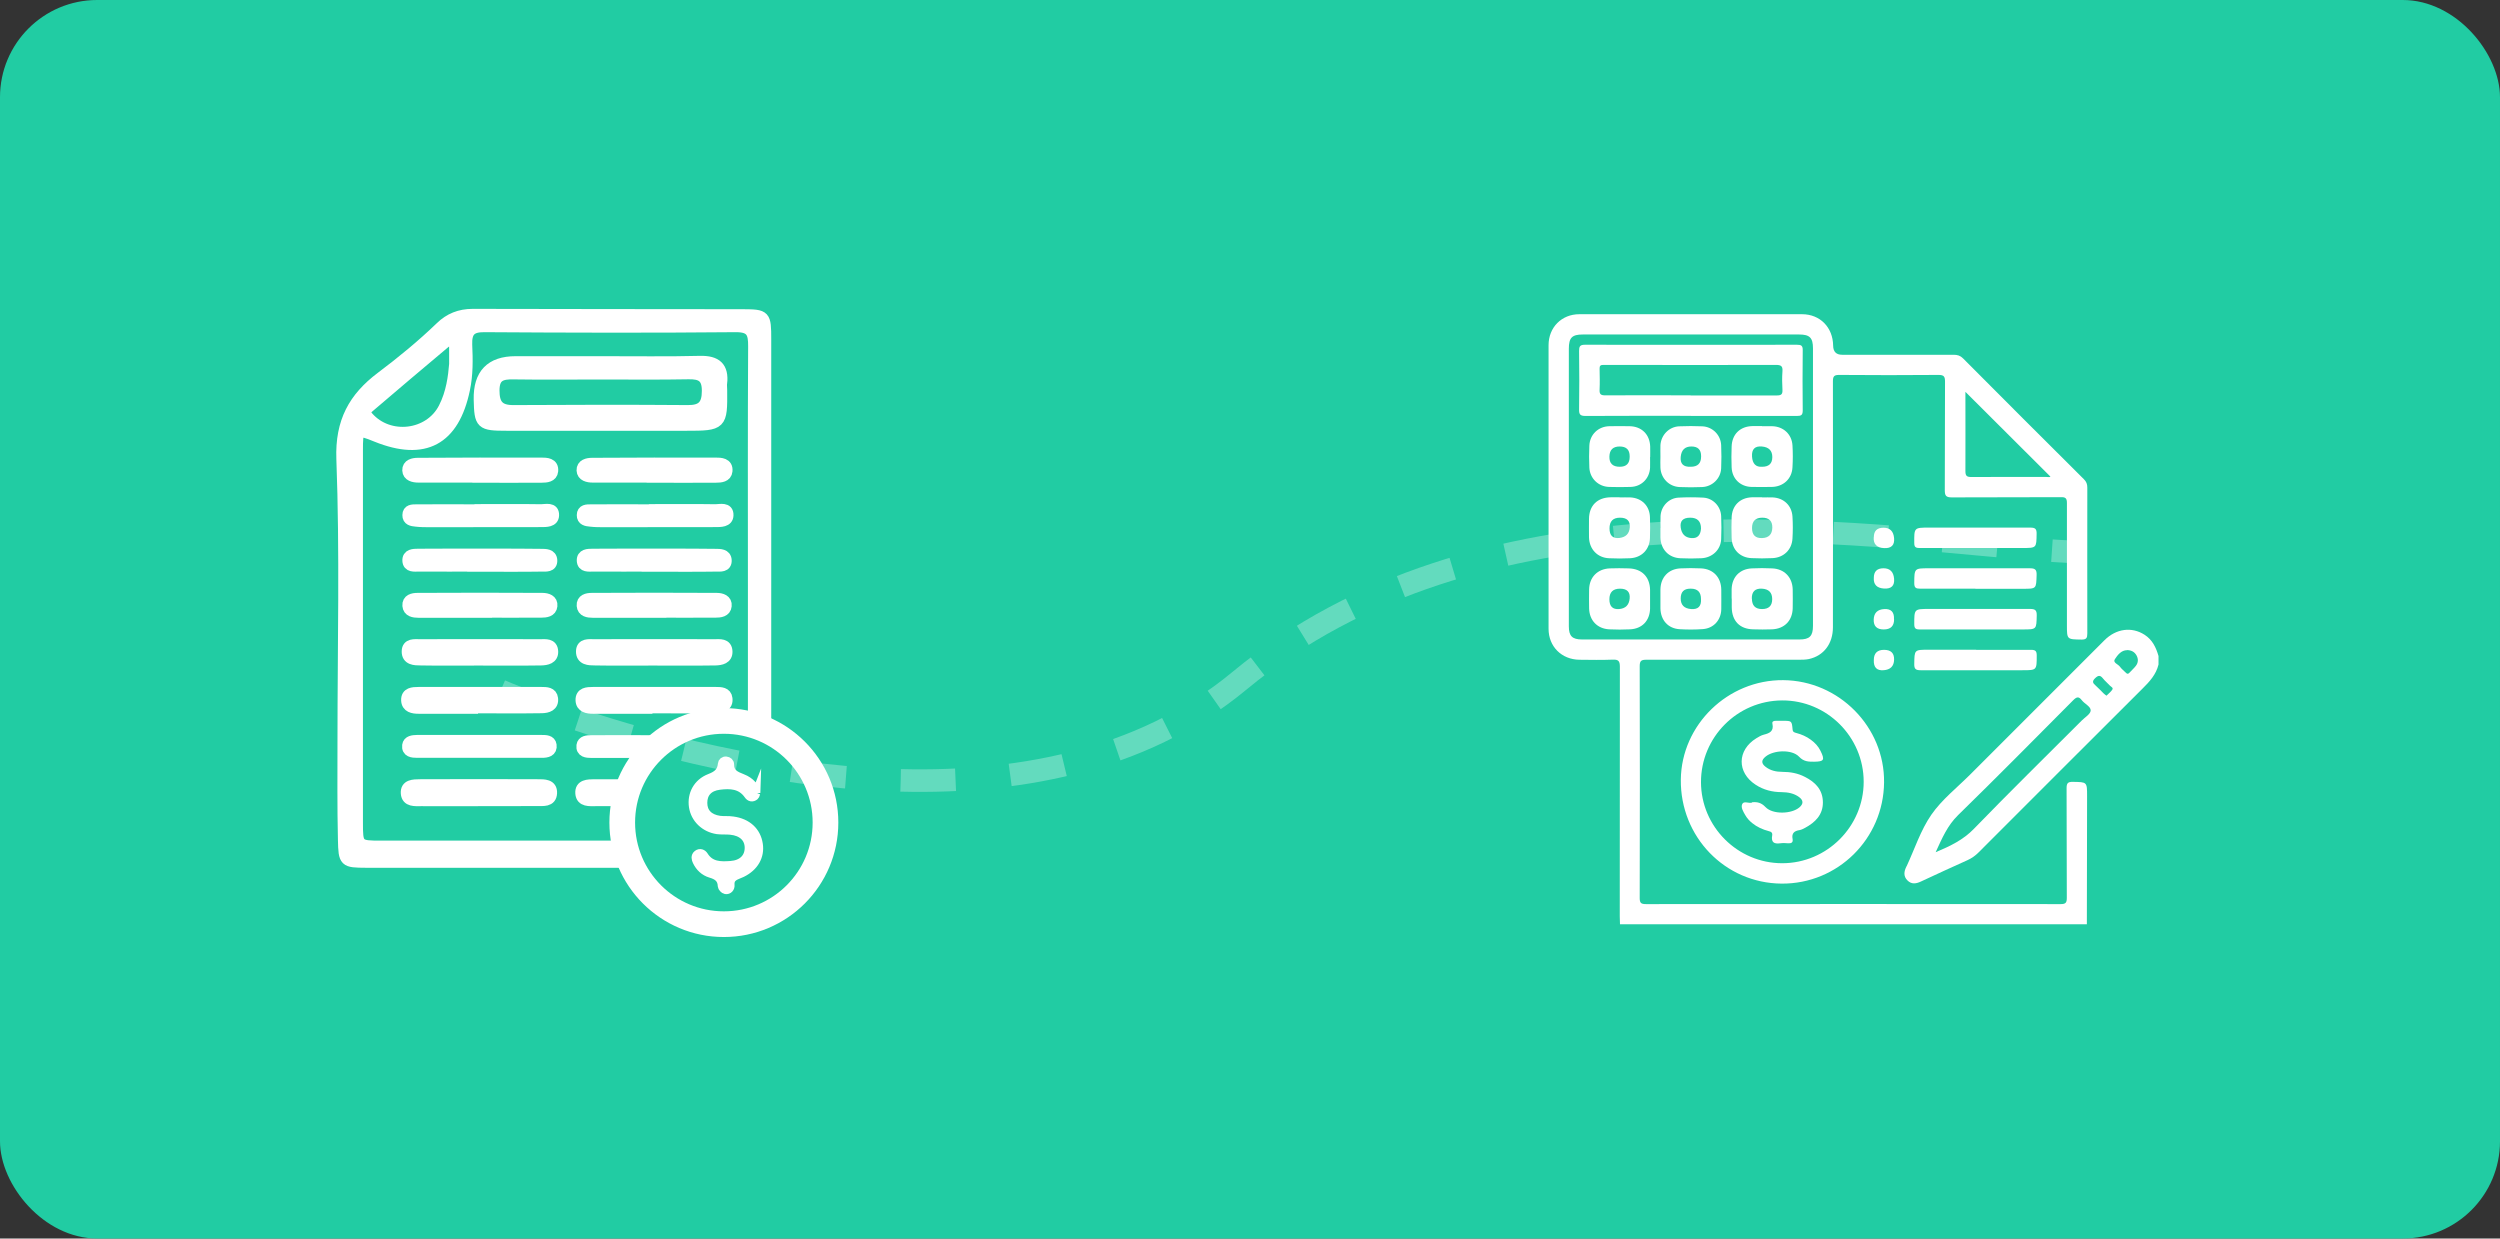 <svg xmlns="http://www.w3.org/2000/svg" id="Calque_2" data-name="Calque 2" viewBox="0 0 221.9 109.93"><rect x="0" y="0" width="221.9" height="109.93" fill="#333333" stroke="none"/><defs><style> .cls-1, .cls-2 { stroke-width: 2px; } .cls-1, .cls-2, .cls-3, .cls-4, .cls-5 { stroke: #fff; stroke-miterlimit: 10; } .cls-1, .cls-2, .cls-4 { fill: none; } .cls-2 { stroke-dasharray: 0 0 4.87 4.87; } .cls-6 { opacity: .3; } .cls-3 { stroke-width: .76px; } .cls-3, .cls-7, .cls-5 { fill: #fff; } .cls-8 { fill: #21cca3; } .cls-8, .cls-7 { stroke-width: 0px; } .cls-4 { stroke-width: 2.28px; } .cls-5 { stroke-width: .95px; } </style></defs><g id="Calque_1-2" data-name="Calque 1"><g><rect class="cls-8" width="221.9" height="109.93" rx="8.63" ry="8.63"></rect><g><g class="cls-6"><g><path class="cls-1" d="M44.43,61.31s.83.36,2.32.94"></path><path class="cls-2" d="M51.33,63.88c12.93,4.3,41.1,11.13,58.69-3.46,21.21-17.59,52.37-13.22,69.68-11.74"></path><path class="cls-1" d="M182.13,48.88c.88.06,1.71.11,2.49.15"></path></g></g><g><path class="cls-7" d="M143.79,82.03c0-.23-.02-.46-.02-.69,0-7.38,0-14.77.01-22.15,0-.51-.12-.66-.63-.64-.98.04-1.97.02-2.96.01-1.58-.02-2.74-1.17-2.74-2.75,0-8.39,0-16.78,0-25.17,0-1.58,1.16-2.75,2.73-2.75,6.59,0,13.18,0,19.77,0,1.6,0,2.74,1.17,2.76,2.79q.01.81.8.81c3.3,0,6.59,0,9.89,0,.34,0,.59.07.84.32,3.57,3.59,7.14,7.16,10.73,10.73.22.22.3.43.3.74,0,4.32-.01,8.64,0,12.95,0,.4-.08.54-.51.54-1.3-.02-1.3,0-1.3-1.28,0-3.61,0-7.23,0-10.84,0-.42-.12-.53-.53-.52-3.23.02-6.45,0-9.68.02-.53,0-.63-.15-.63-.65.02-3.21,0-6.41.02-9.62,0-.44-.08-.6-.57-.6-2.94.03-5.89.02-8.83,0-.44,0-.55.12-.55.56.01,7.28.01,14.56,0,21.84,0,1.45-.81,2.53-2.14,2.82-.29.06-.59.06-.89.06-4.51,0-9.02,0-13.53,0-.46,0-.59.1-.59.58.02,6.86.02,13.71,0,20.57,0,.45.13.54.56.54,12.27-.01,24.53-.01,36.8,0,.45,0,.55-.12.55-.56-.02-3.24,0-6.49-.02-9.73,0-.44.11-.57.56-.56,1.26.02,1.26,0,1.26,1.27,0,3.79-.01,7.58-.02,11.37h-41.45ZM139.25,43.22c0,4.12,0,8.24,0,12.37,0,.87.3,1.17,1.18,1.17,6.43,0,12.86,0,19.29,0,.9,0,1.2-.3,1.2-1.21,0-8.21,0-16.42,0-24.63,0-.94-.29-1.23-1.23-1.23-6.4,0-12.79,0-19.19,0-.97,0-1.25.28-1.25,1.27,0,4.09,0,8.17,0,12.26ZM174.45,34.79c0,.07,0,.19,0,.31,0,2.24.01,4.48,0,6.71,0,.42.11.53.53.53,2.2-.02,4.41,0,6.61-.01.15,0,.32.05.41-.02-2.51-2.5-5.02-5.01-7.54-7.52Z"></path><path class="cls-7" d="M191.59,58.98c-.21.89-.8,1.53-1.43,2.15-4.85,4.84-9.7,9.68-14.54,14.53-.29.29-.61.52-.99.69-1.38.62-2.75,1.25-4.12,1.89-.44.21-.85.27-1.21-.1-.37-.37-.3-.8-.09-1.22,0-.02.02-.03.03-.05.71-1.53,1.24-3.19,2.19-4.56.93-1.34,2.27-2.39,3.44-3.56,3.97-3.97,7.95-7.95,11.92-11.92,1.04-1.04,2.42-1.22,3.56-.49.7.45,1.02,1.13,1.24,1.89v.74ZM171.81,75.64c1.32-.55,2.45-1.1,3.39-2.07,3.15-3.25,6.38-6.42,9.58-9.62.29-.29.77-.57.79-.88.02-.36-.54-.59-.79-.92-.28-.37-.47-.29-.77.01-3.39,3.41-6.77,6.83-10.21,10.19-.95.93-1.42,2.05-1.99,3.29ZM188.8,57.71c-.51,0-.84.42-1.09.81-.19.3.29.43.45.65.14.2.34.35.51.52.11.12.21.17.34.02.19-.21.4-.39.57-.61.22-.29.23-.62.05-.94-.17-.29-.43-.45-.84-.46ZM186.97,61.75c.19-.19.39-.34.52-.54.11-.17-.12-.25-.21-.35-.2-.22-.44-.41-.62-.64-.24-.3-.41-.3-.7-.02-.3.29-.19.44.05.65.25.22.47.47.71.7.07.07.16.13.25.2Z"></path><path class="cls-7" d="M167.23,69.45c-.05,5.01-4.12,9.02-9.1,8.98-5.02-.04-9-4.15-8.94-9.24.06-4.87,4.18-8.86,9.09-8.82,4.95.04,9.01,4.16,8.95,9.08ZM165.42,69.39c0-3.98-3.26-7.24-7.24-7.22-3.98.02-7.21,3.27-7.2,7.26.01,3.95,3.25,7.19,7.21,7.19,3.97,0,7.23-3.26,7.23-7.23Z"></path><path class="cls-7" d="M175.36,55.87c-1.66,0-3.31,0-4.97,0-.36,0-.48-.09-.48-.47,0-1.35-.01-1.35,1.34-1.35,2.98,0,5.95,0,8.93,0,.45,0,.61.1.6.58-.03,1.24,0,1.24-1.25,1.24-1.39,0-2.78,0-4.17,0Z"></path><path class="cls-7" d="M175.33,48.64c-1.66,0-3.31,0-4.97,0-.34,0-.45-.1-.45-.44-.01-1.37-.02-1.37,1.32-1.37,2.99,0,5.99,0,8.98,0,.43,0,.57.11.56.55-.02,1.26,0,1.26-1.27,1.26-1.39,0-2.78,0-4.17,0Z"></path><path class="cls-7" d="M175.34,52.25c-1.64,0-3.27,0-4.91,0-.37,0-.52-.07-.52-.49.01-1.32,0-1.32,1.31-1.32,2.97,0,5.95,0,8.92,0,.46,0,.65.08.63.6-.04,1.22,0,1.22-1.22,1.22-1.41,0-2.82,0-4.22,0Z"></path><path class="cls-7" d="M175.41,57.68c1.62,0,3.24.01,4.86,0,.39,0,.51.1.51.5,0,1.31.01,1.31-1.28,1.31-3.01,0-6.02,0-9.03,0-.44,0-.57-.12-.56-.56.02-1.26,0-1.26,1.27-1.26,1.41,0,2.82,0,4.22,0Z"></path><path class="cls-7" d="M168.12,54.97q0,.9-.92.9t-.89-.88.94-.93.86.91Z"></path><path class="cls-7" d="M166.32,47.69q0-.85.86-.85t.94.93-.89.88-.92-.95Z"></path><path class="cls-7" d="M166.32,51.29q0-.85.86-.85t.94.93-.89.87-.91-.96Z"></path><path class="cls-7" d="M166.32,58.59q0-.91.91-.91t.89.87-.93.94-.87-.9Z"></path><path class="cls-7" d="M150.09,36.91c-3.12,0-6.24-.01-9.36.01-.48,0-.58-.14-.57-.59.03-1.73.02-3.45,0-5.18,0-.39.07-.55.51-.55,6.27.01,12.55.01,18.82,0,.37,0,.53.06.52.49-.02,1.78-.02,3.56,0,5.34,0,.41-.13.49-.51.49-3.14-.01-6.27,0-9.41,0ZM150.05,35.1c2.55,0,5.1,0,7.66,0,.4,0,.52-.11.5-.5-.03-.54-.04-1.09,0-1.64.04-.49-.15-.57-.59-.57-4.77.02-9.54,0-14.31,0-.33,0-.67.01-1,0-.25-.01-.34.09-.33.34.01.62.03,1.23,0,1.85-.03.44.14.52.54.51,2.52-.02,5.03,0,7.55,0Z"></path><path class="cls-7" d="M153.7,53.13c0-.28,0-.56,0-.85.04-1.07.72-1.78,1.79-1.83.6-.03,1.2-.03,1.8,0,1.08.04,1.8.78,1.83,1.86.01.56.01,1.13,0,1.69-.03,1.09-.73,1.81-1.83,1.86-.56.02-1.13.02-1.69,0-1.19-.03-1.87-.75-1.89-1.94,0-.26,0-.53,0-.79ZM155.5,53.13q0,.93.9.93t.9-.88-.91-.93-.9.88Z"></path><path class="cls-7" d="M147.38,53.16c0-.28,0-.56,0-.85.02-1.06.7-1.8,1.76-1.86.61-.03,1.23-.03,1.85,0,1.08.05,1.78.8,1.79,1.89,0,.58.01,1.16,0,1.74-.02.96-.68,1.69-1.63,1.76-.68.05-1.37.05-2.06.01-1.03-.06-1.69-.8-1.71-1.85,0-.28,0-.56,0-.85ZM150.98,53.17q0-.92-.9-.92h-.05q-.85,0-.85.87t.93.94.87-.89Z"></path><path class="cls-7" d="M146.46,53.18c0,.28,0,.56,0,.85-.03,1.07-.71,1.78-1.78,1.83-.61.03-1.23.03-1.85,0-1.06-.06-1.75-.79-1.78-1.85-.01-.56-.01-1.13,0-1.69.02-1.08.74-1.82,1.82-1.87.56-.02,1.13-.02,1.69,0,1.16.03,1.87.74,1.9,1.89,0,.28,0,.56,0,.85ZM143.8,52.25q-.95,0-.95.94t.86.87.94-.94-.86-.87Z"></path><path class="cls-7" d="M147.38,40.52c0-.33-.01-.67,0-1,.05-.9.76-1.64,1.66-1.68.69-.03,1.37-.03,2.06,0,.9.04,1.63.76,1.67,1.67.03.69.03,1.37,0,2.06-.04.9-.78,1.62-1.68,1.66-.67.03-1.34.03-2.01,0-.93-.04-1.65-.77-1.7-1.7-.02-.33,0-.67,0-1ZM150.07,41.43q.92,0,.92-.9s0-.04,0-.05q0-.85-.86-.85t-.95.92.88.88Z"></path><path class="cls-7" d="M147.39,46.86c0-.35-.02-.71,0-1.06.05-.86.72-1.58,1.58-1.63.74-.04,1.48-.04,2.22,0,.86.05,1.54.77,1.58,1.63.03.69.03,1.37,0,2.06-.04.94-.79,1.65-1.77,1.69-.62.03-1.23.03-1.85,0-1.04-.04-1.75-.8-1.77-1.85,0-.28,0-.56,0-.85,0,0,0,0,0,0ZM150.98,46.91q0-.96-.96-.96t-.84.87.93.94.87-.84Z"></path><path class="cls-7" d="M156.39,37.83c.3,0,.6,0,.9,0,1,.02,1.75.71,1.81,1.7.04.65.04,1.3,0,1.95-.05,1.02-.81,1.72-1.83,1.74-.6.01-1.2.01-1.8,0-1-.02-1.73-.73-1.77-1.73-.03-.62-.02-1.23,0-1.85.03-1.09.75-1.8,1.85-1.82.28,0,.56,0,.85,0ZM156.41,41.43q.9,0,.9-.86t-.93-.94-.87.89.9.91Z"></path><path class="cls-7" d="M146.46,40.57c0,.32.01.63,0,.95-.05.96-.77,1.68-1.74,1.7-.63.02-1.27.02-1.9,0-.95-.03-1.7-.75-1.75-1.71-.03-.65-.03-1.3,0-1.95.04-.99.79-1.71,1.78-1.73.6-.01,1.2-.01,1.8,0,1.06.02,1.78.73,1.82,1.79.01.32,0,.63,0,.95h0ZM143.77,41.43q.88,0,.88-.88s0-.04,0-.05q0-.87-.89-.87t-.91.9.92.9Z"></path><path class="cls-7" d="M156.4,44.15c.32,0,.63-.01.95,0,.98.05,1.69.72,1.75,1.7.04.65.04,1.3,0,1.95-.05.99-.78,1.7-1.78,1.74-.62.03-1.23.03-1.85,0-1.03-.04-1.74-.76-1.77-1.79-.02-.6-.02-1.2,0-1.8.03-1.07.73-1.77,1.8-1.81.3-.01.6,0,.9,0,0,0,0,0,0,0ZM156.42,45.95q-.91,0-.91.92t.89.89.91-.92-.89-.89Z"></path><path class="cls-7" d="M143.76,44.15c.32,0,.63-.01.95,0,1.01.05,1.71.75,1.74,1.75.02.62.02,1.23,0,1.85-.03,1.03-.74,1.75-1.77,1.8-.62.03-1.23.03-1.85,0-1.04-.04-1.76-.8-1.79-1.85-.01-.55,0-1.09,0-1.64.01-1.18.73-1.9,1.92-1.92.26,0,.53,0,.79,0h0ZM143.79,45.95q-.93,0-.93.95t.87.85.93-.95-.87-.85Z"></path><path class="cls-7" d="M155.51,71.21c.47-.05.83.04,1.2.43.64.67,2.31.62,3.01.02.36-.31.36-.62-.03-.91-.46-.34-.99-.43-1.55-.44-.83,0-1.61-.2-2.3-.65-1.69-1.09-1.66-3.08.05-4.13.21-.13.43-.26.66-.32.53-.13.91-.31.77-.97-.05-.21.12-.26.3-.26.21,0,.42,0,.63,0,.78,0,.79,0,.86.76.02.25.16.27.33.32.46.12.9.31,1.29.6.36.26.66.58.86.99.4.81.31.95-.57.96-.5,0-.92,0-1.34-.45-.63-.66-2.26-.59-2.97,0-.38.31-.39.6,0,.9.43.34.95.45,1.49.45.7,0,1.37.12,1.99.44.94.47,1.61,1.15,1.61,2.28,0,1.1-.68,1.76-1.58,2.25-.15.08-.32.17-.49.2-.47.07-.72.28-.62.79.06.31-.11.4-.4.38-.23-.02-.46-.03-.69,0-.56.08-.83-.09-.72-.7.04-.24-.09-.33-.31-.38-.53-.14-1.03-.36-1.46-.71-.25-.2-.46-.43-.62-.71-.18-.31-.41-.68-.27-.98.14-.31.58-.04.87-.13Z"></path></g><g><g><path class="cls-5" d="M67.98,52.22c0-7.36,0-14.73,0-22.09,0-2.15-.04-2.2-2.05-2.21-8-.02-15.99,0-23.98-.03-1.14,0-2.07.38-2.84,1.13-1.67,1.61-3.45,3.07-5.3,4.46-2.4,1.81-3.6,3.94-3.48,7.25.31,8.31.1,16.65.1,24.97,0,2.95-.03,5.89.04,8.83.04,1.98.1,2.01,2.03,2.02,7.56,0,15.11,0,22.67,0-.13-.47-.23-.96-.29-1.46-7.01,0-14.02,0-21.04,0-2.08,0-2.1-.03-2.1-2.11,0-11,0-21.99,0-32.99,0-1.89.03-1.89,1.67-1.23,4.26,1.72,6.89.3,7.83-4.19.28-1.32.26-2.65.2-3.97-.04-1.18.36-1.6,1.56-1.59,7.43.05,14.86.07,22.29,0,1.39-.01,1.6.53,1.59,1.73-.04,7.08-.02,14.16-.02,21.24,0,3.91,0,7.83,0,11.74.38.06.76.15,1.12.26v-11.77h0ZM40.34,32.32c-.09,1.09-.26,2.54-.95,3.88-1.27,2.5-4.87,2.92-6.72.8-.34-.38-.19-.62.09-.86,2.23-1.9,4.47-3.81,6.72-5.69.56-.47.88-.3.86.45,0,.35,0,.7,0,1.42Z"></path><path class="cls-5" d="M64.07,34.02c.15-1.44-.48-1.99-1.94-1.96-2.94.08-5.87.02-8.81.03-2.52,0-5.04,0-7.56,0q-3.31,0-3.24,3.37c.05,2.19.15,2.3,2.46,2.3,5.31.01,10.62,0,15.93,0,3.14,0,3.19-.05,3.16-3.12,0-.21-.03-.42-.01-.63ZM61.03,36.43c-5.16-.04-10.32-.03-15.48,0-1.27,0-1.69-.54-1.69-1.77,0-1.29.65-1.48,1.72-1.46,2.58.04,5.17.01,7.76.01h0c2.59,0,5.17.03,7.76-.02,1.09-.02,1.68.25,1.67,1.51,0,1.26-.47,1.74-1.72,1.73Z"></path><path class="cls-5" d="M42.43,62.88c-1.75,0-3.51,0-5.26,0-.51,0-1.07-.09-1.09-.73-.02-.67.56-.7,1.06-.7,3.65,0,7.29,0,10.94,0,.4,0,.92,0,.98.55.08.67-.47.82-.96.83-1.89.03-3.79.01-5.68.01,0,.01,0,.02,0,.04Z"></path><path class="cls-5" d="M42.38,58.6c-1.68,0-3.35.02-5.03-.01-.54,0-1.24-.01-1.22-.79.02-.69.67-.59,1.14-.59,3.56-.01,7.12-.01,10.68,0,.46,0,1.09-.1,1.12.61.03.65-.56.76-1.04.77-1.88.03-3.77.01-5.66.01,0,0,0,0,0,0Z"></path><path class="cls-5" d="M42.42,71.08c-1.68,0-3.35.01-5.03,0-.54,0-1.28.09-1.34-.66-.06-.78.66-.77,1.21-.78,3.49-.01,6.99-.02,10.48,0,.54,0,1.27-.03,1.23.76-.04.79-.78.66-1.31.67-1.75.02-3.49,0-5.24.01Z"></path><path class="cls-5" d="M42.4,42.36c-1.75,0-3.51,0-5.26,0-.43,0-.94-.11-.96-.61-.02-.53.5-.64.92-.64,3.65-.02,7.29-.03,10.94-.02.45,0,1.1.01,1.03.72-.05.52-.58.56-.99.56-1.89.02-3.79,0-5.68,0,0,0,0-.01,0-.02Z"></path><path class="cls-5" d="M42.59,54.36c-1.81,0-3.63,0-5.44,0-.42,0-.92-.07-.96-.6-.04-.56.46-.66.87-.66,3.7-.02,7.39-.02,11.09,0,.41,0,.91.15.85.68-.05.52-.56.57-.98.57-1.81.01-3.63,0-5.44,0,0,0,0,0,0,0Z"></path><path class="cls-5" d="M42.62,50.26c-1.82,0-3.64.01-5.46,0-.38,0-.94.09-.97-.49-.03-.58.52-.59.92-.59,2.24-.02,4.48-.01,6.72-.01,1.4,0,2.8,0,4.19.02.4,0,.94-.01.97.54.03.61-.55.53-.92.53-1.82.03-3.64.01-5.46.01Z"></path><path class="cls-5" d="M42.59,45.22c1.81,0,3.62-.02,5.43.01.42,0,1.15-.22,1.13.5-.01.6-.68.58-1.16.58-3.27,0-6.55.01-9.82.01-.42,0-.84,0-1.25-.05-.35-.03-.74-.09-.73-.55,0-.49.43-.48.76-.48,1.88-.02,3.76,0,5.64,0,0,0,0,0,0-.01Z"></path><path class="cls-5" d="M42.65,65.71c1.81,0,3.62,0,5.44,0,.34,0,.78,0,.84.42.08.58-.4.66-.83.66-3.69,0-7.39,0-11.08,0-.41,0-.92-.04-.85-.63.05-.41.49-.44.83-.45,1.88,0,3.76,0,5.65,0Z"></path><path class="cls-5" d="M57.91,62.88c-1.75,0-3.51,0-5.26,0-.51,0-1.07-.09-1.09-.73-.02-.67.56-.7,1.06-.7,3.65,0,7.29,0,10.94,0,.4,0,.92,0,.98.55.08.67-.47.82-.96.83-1.89.03-3.79.01-5.68.01,0,.01,0,.02,0,.04Z"></path><path class="cls-5" d="M57.85,58.6c-1.68,0-3.35.02-5.03-.01-.54,0-1.24-.01-1.22-.79.02-.69.67-.59,1.14-.59,3.56-.01,7.12-.01,10.68,0,.46,0,1.09-.1,1.12.61.03.65-.56.76-1.04.77-1.88.03-3.77.01-5.66.01,0,0,0,0,0,0Z"></path><path class="cls-5" d="M55.68,69.63c-.21.47-.39.95-.52,1.45-.76,0-1.52,0-2.28,0-.55,0-1.28.09-1.34-.66-.06-.78.66-.77,1.21-.78.98,0,1.96,0,2.93,0Z"></path><path class="cls-5" d="M57.87,42.36c-1.75,0-3.51,0-5.26,0-.43,0-.94-.11-.96-.61-.02-.53.5-.64.92-.64,3.65-.02,7.29-.03,10.94-.02.45,0,1.1.01,1.03.72-.05.52-.58.56-.99.56-1.89.02-3.79,0-5.68,0,0,0,0-.01,0-.02Z"></path><path class="cls-5" d="M58.06,54.36c-1.81,0-3.63,0-5.44,0-.42,0-.92-.07-.96-.6-.04-.56.46-.66.87-.66,3.7-.02,7.39-.02,11.09,0,.41,0,.91.15.85.68-.05.52-.56.57-.98.57-1.81.01-3.63,0-5.44,0,0,0,0,0,0,0Z"></path><path class="cls-5" d="M58.1,50.26c-1.82,0-3.64.01-5.46,0-.38,0-.94.09-.97-.49-.03-.58.52-.59.92-.59,2.24-.02,4.48-.01,6.72-.01,1.4,0,2.8,0,4.19.02.4,0,.94-.01.97.54.03.61-.55.53-.92.53-1.82.03-3.64.01-5.46.01Z"></path><path class="cls-5" d="M58.07,45.22c1.81,0,3.62-.02,5.43.01.42,0,1.15-.22,1.13.5-.01.6-.68.58-1.16.58-3.27,0-6.55.01-9.82.01-.42,0-.84,0-1.25-.05-.35-.03-.74-.09-.73-.55,0-.49.43-.48.76-.48,1.88-.02,3.76,0,5.64,0,0,0,0,0,0-.01Z"></path><path class="cls-5" d="M58.75,65.71c-.43.33-.83.7-1.2,1.09-1.69,0-3.38,0-5.06,0-.41,0-.92-.04-.85-.63.05-.41.49-.44.83-.44,1.88-.01,3.76,0,5.64,0h.63Z"></path></g><g><circle class="cls-4" cx="64.25" cy="73.01" r="9.02"></circle><path class="cls-3" d="M67.11,70.36c-.04.1-.05.23-.12.29-.21.18-.43.12-.57-.09-.65-.93-1.59-.96-2.56-.84-.96.12-1.46.68-1.46,1.54,0,.84.51,1.39,1.47,1.53.39.05.79,0,1.17.06,1.29.17,2.12.94,2.29,2.09.16,1.05-.37,2.01-1.48,2.55-.5.24-1.1.31-1.03,1.09.02.21-.15.45-.42.4-.12-.02-.3-.21-.31-.33-.02-.68-.43-.95-1.02-1.12-.56-.17-.97-.56-1.22-1.09-.09-.19-.16-.44.06-.61.22-.17.45-.07.57.12.57.92,1.47.92,2.38.85,1.02-.07,1.62-.67,1.62-1.55,0-.86-.6-1.44-1.64-1.54-.39-.04-.79,0-1.17-.05-1.13-.17-1.98-1-2.14-2.06-.16-1.07.36-2.11,1.47-2.54.66-.25,1.04-.56,1.1-1.26.01-.16.15-.29.35-.27.19.02.33.14.33.32-.01.77.5.99,1.12,1.23.73.28,1.15.83,1.21,1.29Z"></path></g></g></g></g></g></svg>
